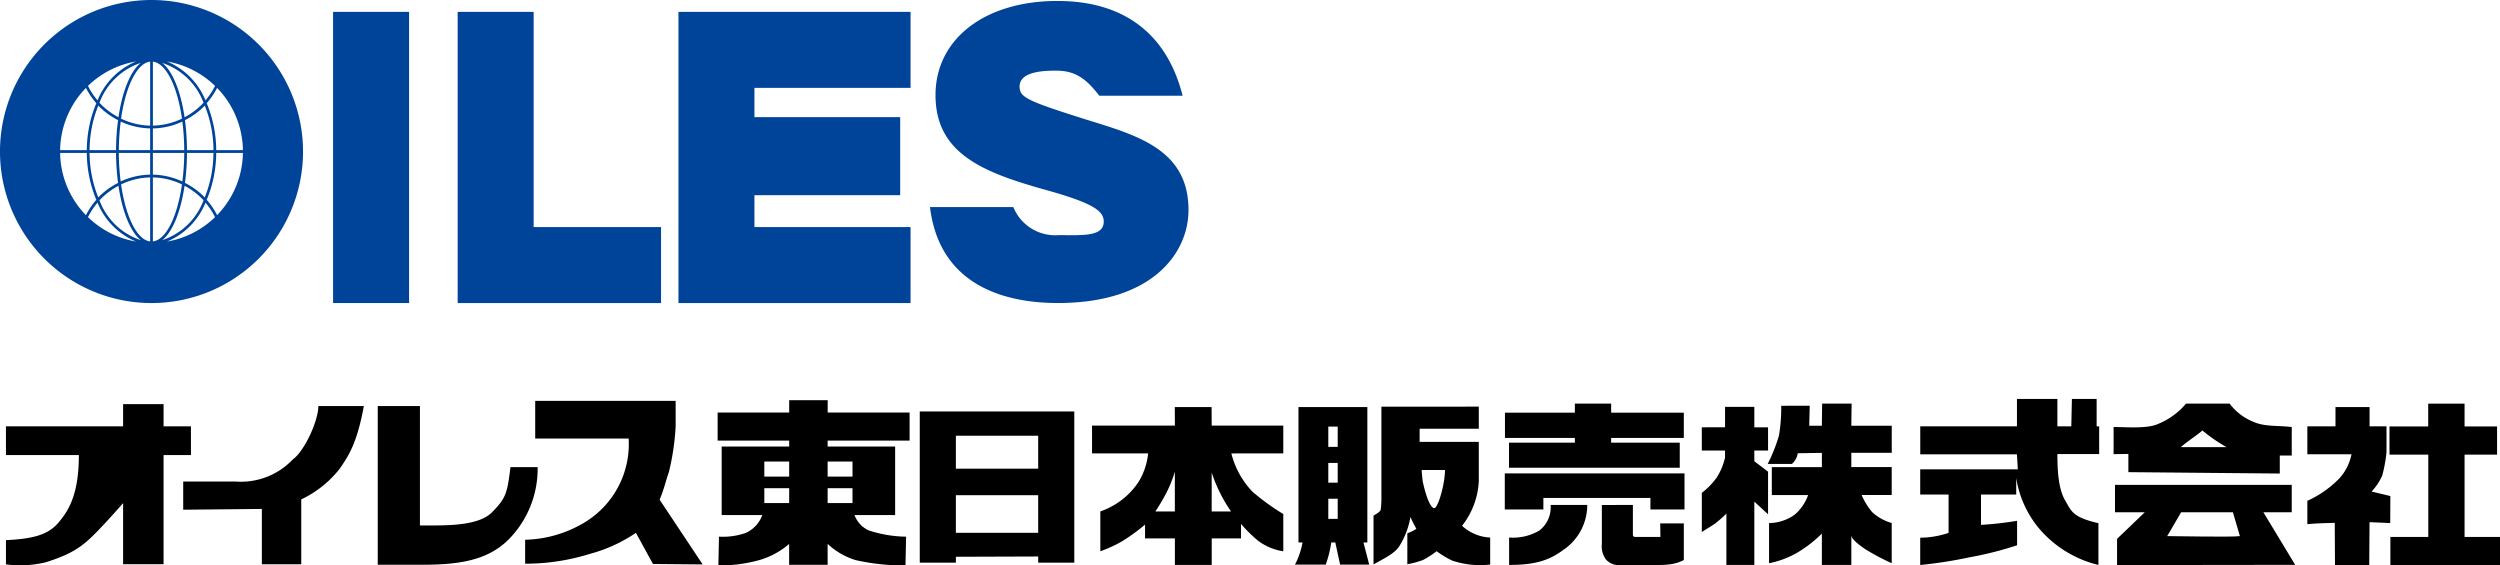 <svg xmlns="http://www.w3.org/2000/svg" width="276.37" height="62.506" viewBox="0 0 276.37 62.506">
  <g id="ロゴ" transform="translate(-55.562 -144.023)">
    <g id="グループ_8" data-name="グループ 8" transform="translate(55.562 144.023)">
      <g id="グループ_6" data-name="グループ 6" transform="translate(0.658 44.099)">
        <path id="パス_1" data-name="パス 1" d="M76.443,178.9H73.418v12.068H68.944v-6.754s-1.208,1.385-2.064,2.291c-2.012,2.131-2.989,3.16-6.482,4.248a12,12,0,0,1-4.405.235v-2.679c2.963-.147,4.63-.576,5.769-1.9s2.291-3.119,2.291-7.507h-8.06v-3.177H68.944v-2.455h4.474v2.455h3.025Z" transform="translate(-55.993 -172.695)"/>
        <path id="パス_2" data-name="パス 2" d="M88.792,173.411c-.761,4.152-1.7,5.494-2.621,6.864a11.861,11.861,0,0,1-4.3,3.455V190.9H77.516v-6.116l-8.694.086v-3.113h5.82a7.9,7.9,0,0,0,6.288-2.438c1.33-.956,2.833-4.315,2.833-5.905Z" transform="translate(-49.227 -172.621)"/>
        <path id="パス_3" data-name="パス 3" d="M100.575,180.161a11.118,11.118,0,0,1-3.284,8.077c-2.36,2.288-5.535,2.717-9.54,2.717H82.9V173.411h4.663v13.2h1.039c2.212,0,5.49-.009,6.915-1.445,1.615-1.616,1.7-2.206,2.056-5Z" transform="translate(-41.799 -172.621)"/>
        <path id="パス_4" data-name="パス 4" d="M107.7,191.067l-1.885-3.441a16.732,16.732,0,0,1-5.089,2.326,23.934,23.934,0,0,1-7.158,1.086V188.39a13.285,13.285,0,0,0,6.3-1.755,10.112,10.112,0,0,0,5.141-9.433H94.681v-4.168h15.525v2.843a27.444,27.444,0,0,1-.748,5.04c-.312.854-.5,1.8-1.023,3.044l4.759,7.158Z" transform="translate(-36.173 -172.821)"/>
        <path id="パス_5" data-name="パス 5" d="M128.722,177.452v-3.1h-9.056v-1.366h-4.255v1.366H107.5v3.1h7.911v.66h-7.463v7.578h4.491a3.492,3.492,0,0,1-1.8,1.963,7.725,7.725,0,0,1-2.989.422l-.067,3.18a16.251,16.251,0,0,0,4.6-.611,8.668,8.668,0,0,0,3.223-1.77v2.311h4.255v-2.311a7.9,7.9,0,0,0,3.088,1.79,24.112,24.112,0,0,0,5.519.591l.067-3.18a13.605,13.605,0,0,1-4.17-.707,3.012,3.012,0,0,1-1.532-1.677h4.491v-7.578h-7.463v-.66Zm-13.312,6.908h-2.748v-1.64h2.748Zm0-2.928h-2.748v-1.66h2.748Zm7,2.928h-2.749v-1.64h2.749Zm0-4.588v1.66h-2.749v-1.66Z" transform="translate(-28.826 -172.847)"/>
        <path id="パス_6" data-name="パス 6" d="M139.213,173.8v16.715h-3.99v-.681l-9.1.032v.649H122.13V173.8Zm-13.092,6.327h9.1v-3.641h-9.1Zm0,7.092h9.1v-4.158h-9.1Z" transform="translate(-21.11 -172.415)"/>
        <path id="パス_7" data-name="パス 7" d="M147.816,173.484l.011,2.053h7.915v3.073H150a9.519,9.519,0,0,0,2.314,4.211,25.23,25.23,0,0,0,3.428,2.488v4.118a6.134,6.134,0,0,1-2.8-1.176,15.018,15.018,0,0,1-1.874-1.853V188h-3.237v2.94h-4.072V188h-3.3v-1.523a20.807,20.807,0,0,1-2.464,1.8,13.854,13.854,0,0,1-2.479,1.147v-4.405a8.325,8.325,0,0,0,4.161-3.16,7.431,7.431,0,0,0,1.123-3.252h-6.2v-3.073h9.159l-.011-2.053Zm-6.22,11.538h2.158v-4.4a13.108,13.108,0,0,1-.866,2.2A20.435,20.435,0,0,1,141.6,185.022Zm6.23,0h2.137a16.728,16.728,0,0,1-2.137-4.3Z" transform="translate(-14.535 -172.583)"/>
        <g id="グループ_1" data-name="グループ 1" transform="translate(142.499 0.855)">
          <path id="パス_8" data-name="パス 8" d="M156.859,188.454h.428v-14.97h-7.614v14.97h.448a8.653,8.653,0,0,1-.834,2.447h3.4a12.871,12.871,0,0,0,.611-2.447h.448l.528,2.447h3.218Zm-2.85-2.612H152.97V183.62h1.039Zm0-4H152.97v-2.182h1.039Zm0-3.956H152.97v-2.24h1.039Z" transform="translate(-149.286 -173.438)"/>
          <path id="パス_9" data-name="パス 9" d="M164.755,186.625a8.627,8.627,0,0,0,1.851-4.931v-4.347h-6.54v-1.453h6.54v-2.441H155.841V183.46a9.711,9.711,0,0,1-.072,1.347c-.047.316-.634.568-.8.7V190.9c1-.594,2.276-1.133,2.852-2.019a8.963,8.963,0,0,0,1.233-3.229c.067.168.166.382.295.64s.247.478.357.66a3.008,3.008,0,0,1-.449.27q-.2.1-.55.234v3.417a9.648,9.648,0,0,0,1.761-.48,9.907,9.907,0,0,0,1.477-.959,10.025,10.025,0,0,0,1.721,1.037,9.7,9.7,0,0,0,4.2.44v-2.985A4.948,4.948,0,0,1,164.755,186.625Zm-3.14-1.961c-.671-.284-1.212-2.97-1.212-2.97s-.108-.962-.108-1.239h2.575C162.87,182.053,162.037,184.929,161.614,184.664Z" transform="translate(-146.286 -173.454)"/>
        </g>
        <g id="グループ_2" data-name="グループ 2" transform="translate(165.693 0.521)">
          <path id="パス_10" data-name="パス 10" d="M184.338,180.945v3.991h-3.767v-1.272H168.737v1.272h-4.266v-3.991Zm-8.109-7.711v1h8.033v2.794h-8.033v.522h7.584v2.774H164.938v-2.774h7.28v-.522h-7.727v-2.794h7.727v-1Zm-2.642,11.2a5.986,5.986,0,0,1-2.662,4.984c-1.576,1.162-3.111,1.648-5.975,1.648v-3.03a5.715,5.715,0,0,0,3.35-.777,3.235,3.235,0,0,0,1.237-2.824Zm5.045,0v3.287c0,.168.089.252.264.252h2.78l-.023-1.494s1.995,0,2.609,0v4.048a4.291,4.291,0,0,1-1.2.417,7.381,7.381,0,0,1-1.425.127H177.39a1.936,1.936,0,0,1-1.731-.6,2.466,2.466,0,0,1-.458-1.743v-4.286Z" transform="translate(-164.471 -173.235)"/>
        </g>
        <g id="グループ_3" data-name="グループ 3" transform="translate(187.473 0.521)">
          <path id="パス_11" data-name="パス 11" d="M184.537,173.471v2.258h1.517V178.3h-1.517v1.182l1.518,1.153v4.711l-1.518-1.4v7h-3.089v-5.679a10.4,10.4,0,0,1-1.016.91c-.339.33-1.35.866-1.7,1.138v-4.339a7.941,7.941,0,0,0,1.654-1.706,6.927,6.927,0,0,0,.912-2.192V178.3H178.73v-2.572H181.3v-2.258Z" transform="translate(-178.73 -173.111)"/>
          <path id="パス_12" data-name="パス 12" d="M188.144,173.467l-.052,2.213h1.395l.032-2.445h3.258l-.032,2.445h4.469v2.994h-4.469v1.573h4.465v3.088h-3.325a7.6,7.6,0,0,0,1.161,1.891,5.318,5.318,0,0,0,2.164,1.207v4.44a23.232,23.232,0,0,1-2.975-1.584c-.716-.489-1.489-1.106-1.489-1.5v3.278h-3.258V187.6a13.734,13.734,0,0,1-2.728,2.116,10.205,10.205,0,0,1-3.11,1.162v-4.44a4.949,4.949,0,0,0,2.817-.915,5.034,5.034,0,0,0,1.5-2.183h-4.011v-3.088h5.534v-1.573l-2.664.043a2.028,2.028,0,0,1-.649,1.181H183.5a18.757,18.757,0,0,0,1.242-3.117,17.911,17.911,0,0,0,.251-3.313Z" transform="translate(-176.216 -173.235)"/>
        </g>
        <path id="パス_13" data-name="パス 13" d="M209.7,172.894v3.03h1.538l.066-3.03h2.734l0,3.03h.28v3.069H209.7c0,1.886.125,3.906.872,5.146.68,1.164.8,1.836,3.664,2.493v4.616a12.4,12.4,0,0,1-6.573-4.046,11.53,11.53,0,0,1-2.514-5.552v1.815h-3.893v3.354a37.2,37.2,0,0,0,3.99-.452v2.705A37.975,37.975,0,0,1,200,190.4a48.459,48.459,0,0,1-5.464.852v-3.014a9.989,9.989,0,0,0,3.136-.535v-4.236h-3.136v-2.785h10.791l-.1-1.663H194.541v-3.092H205.23v-3.03Z" transform="translate(17.082 -172.894)"/>
        <g id="グループ_4" data-name="グループ 4" transform="translate(232.995 0.521)">
          <path id="パス_14" data-name="パス 14" d="M223.981,175.241a6.058,6.058,0,0,1-2.617-2.006H216.54a7.981,7.981,0,0,1-3.085,2.244c-1.234.556-3.47.341-4.921.342v3l1.633-.023v2.012l16.738.153v-1.992l1.323,0v-3.151C226.624,175.639,225.21,175.8,223.981,175.241Zm-8.018,2.807c.649-.588,1.954-1.433,2.387-1.847a17.557,17.557,0,0,0,2.673,1.847Z" transform="translate(-208.533 -173.235)"/>
          <path id="パス_15" data-name="パス 15" d="M225.038,182.142h3.136v-3.027h-19.54v3.027h3.293l-3.064,2.94v2.9l15.256-.02h4.437Zm-10.632,2.638,1.541-2.638h5.722l.774,2.638C221.506,184.909,215.517,184.78,214.405,184.78Z" transform="translate(-208.48 -170.134)"/>
        </g>
        <g id="グループ_5" data-name="グループ 5" transform="translate(254.414 0.521)">
          <path id="パス_16" data-name="パス 16" d="M231.719,186.307l-2.287-.1-.034,4.753h-3.786l-.027-4.674c-1.126.024-2.328.064-3.029.15v-2.586a11.58,11.58,0,0,0,3.538-2.479,5.567,5.567,0,0,0,1.343-2.667h-4.88v-3.087h3.11v-2.129h3.767v2.129h1.873v2.835a15.309,15.309,0,0,1-.477,2.618,6.522,6.522,0,0,1-1.17,1.755l2.074.495Z" transform="translate(-222.556 -173.104)"/>
          <path id="パス_17" data-name="パス 17" d="M228.6,187.973h4.19v-9.1H228.5v-3.115h4.281v-2.522H236.8v2.522h3.593v3.115H236.8v9.1h3.919v3.1H228.6Z" transform="translate(-219.419 -173.235)"/>
        </g>
      </g>
      <g id="グループ_7" data-name="グループ 7">
        <path id="パス_18" data-name="パス 18" d="M132.083,166.878a5,5,0,0,0,5.019,3.1c2.581,0,4.976.208,4.976-1.5,0-1.191-1.2-2.065-6.684-3.574-6.751-1.906-11.914-4-11.914-10.4,0-6.275,5.535-10.411,13.438-10.411,3.614,0,11.407.764,13.881,10.475h-9.213c-1.514-1.972-2.722-2.771-4.787-2.771-1.231,0-4.026.046-4.026,1.753,0,1.191.794,1.582,7.347,3.648,5.641,1.747,11.327,3.3,11.327,10.008,0,4.686-3.9,10.278-14.425,10.278-4.448,0-13-1.077-14.153-10.608Z" transform="translate(-20.061 -143.985)" fill="#00449a"/>
        <rect id="長方形_2" data-name="長方形 2" width="8.401" height="32.189" transform="translate(36.822 1.312)" fill="#00449a"/>
        <path id="パス_19" data-name="パス 19" d="M97.085,168.67V144.882h-8.4v32.189h22.484v-8.4Z" transform="translate(-38.092 -143.57)" fill="#00449a"/>
        <path id="パス_20" data-name="パス 20" d="M130.323,153.283v-8.4H104.665v32.189h25.657v-8.4H113.066v-3.521h16.111v-8.63H113.066v-3.236Z" transform="translate(-29.663 -143.57)" fill="#00449a"/>
        <path id="パス_21" data-name="パス 21" d="M72.312,144.023a16.751,16.751,0,1,0,16.751,16.75A16.768,16.768,0,0,0,72.312,144.023Zm-.153,6.814v7.075a7.763,7.763,0,0,1-3.212-.773C69.457,153.568,70.7,151.006,72.159,150.837Zm0,7.381v2.4H68.7a25.788,25.788,0,0,1,.208-3.157A8.1,8.1,0,0,0,72.159,158.217Zm0,2.71v2.4a8.069,8.069,0,0,0-3.255.755,25.788,25.788,0,0,1-.208-3.157Zm0,2.708v7.075c-1.462-.17-2.7-2.731-3.212-6.3A7.763,7.763,0,0,1,72.159,163.635Zm.305,7.075v-7.075a7.747,7.747,0,0,1,3.214.773C75.167,167.979,73.928,170.541,72.465,170.71Zm0-7.381v-2.4h3.464a25.788,25.788,0,0,1-.208,3.157A8.071,8.071,0,0,0,72.465,163.33Zm0-2.71v-2.4a8.072,8.072,0,0,0,3.256-.756,25.834,25.834,0,0,1,.208,3.159Zm0-2.708v-7.075c1.463.17,2.7,2.73,3.214,6.3A7.77,7.77,0,0,1,72.465,157.912Zm-1.346-6.935c-1.138.918-2.035,3.13-2.461,6.006a7.865,7.865,0,0,1-2.1-1.6A7.342,7.342,0,0,1,71.119,150.977Zm-4.775,4.141a7.819,7.819,0,0,1-1.055-1.6,10.085,10.085,0,0,1,5.311-2.7A7.866,7.866,0,0,0,66.344,155.118Zm2.27,2.187a26.263,26.263,0,0,0-.223,3.315H65.466a13.374,13.374,0,0,1,.962-4.923A8.184,8.184,0,0,0,68.614,157.306Zm-.223,3.622a26.263,26.263,0,0,0,.223,3.315,8.146,8.146,0,0,0-2.186,1.607,13.391,13.391,0,0,1-.962-4.921Zm.267,3.637c.426,2.876,1.323,5.088,2.461,6.006a7.346,7.346,0,0,1-4.558-4.4A7.833,7.833,0,0,1,68.658,164.564Zm1.94,6.163a10.075,10.075,0,0,1-5.309-2.7,7.818,7.818,0,0,1,1.055-1.6A7.869,7.869,0,0,0,70.6,170.727Zm2.908-.157c1.136-.918,2.035-3.13,2.461-6.006a7.857,7.857,0,0,1,2.1,1.6A7.353,7.353,0,0,1,73.506,170.57Zm4.773-4.142a7.887,7.887,0,0,1,1.057,1.6,10.086,10.086,0,0,1-5.311,2.7A7.859,7.859,0,0,0,78.28,166.427Zm-2.268-2.186a26.263,26.263,0,0,0,.223-3.315h2.925a13.422,13.422,0,0,1-.962,4.921A8.2,8.2,0,0,0,76.011,164.242Zm.223-3.622a26.307,26.307,0,0,0-.223-3.316A8.17,8.17,0,0,0,78.2,155.7a13.437,13.437,0,0,1,.962,4.923Zm-.267-3.638c-.426-2.875-1.324-5.086-2.461-6a7.349,7.349,0,0,1,4.558,4.4A7.884,7.884,0,0,1,75.967,156.982Zm-1.943-6.163a10.1,10.1,0,0,1,5.312,2.7,7.825,7.825,0,0,1-1.057,1.6A7.857,7.857,0,0,0,74.024,150.819Zm-7.813,4.616a13.587,13.587,0,0,0-1.051,5.186H62.209a10.069,10.069,0,0,1,2.855-6.88A8.1,8.1,0,0,0,66.211,155.434Zm-1.051,5.493a13.6,13.6,0,0,0,1.051,5.184,8.073,8.073,0,0,0-1.147,1.7,10.069,10.069,0,0,1-2.855-6.88Zm13.254,5.184a13.6,13.6,0,0,0,1.051-5.184h2.951a10.076,10.076,0,0,1-2.855,6.88A8.192,8.192,0,0,0,78.414,166.111Zm1.051-5.491a13.616,13.616,0,0,0-1.051-5.186,8.222,8.222,0,0,0,1.147-1.694,10.076,10.076,0,0,1,2.855,6.88Z" transform="translate(-55.562 -144.023)" fill="#00449a"/>
      </g>
    </g>
  </g>
</svg>

